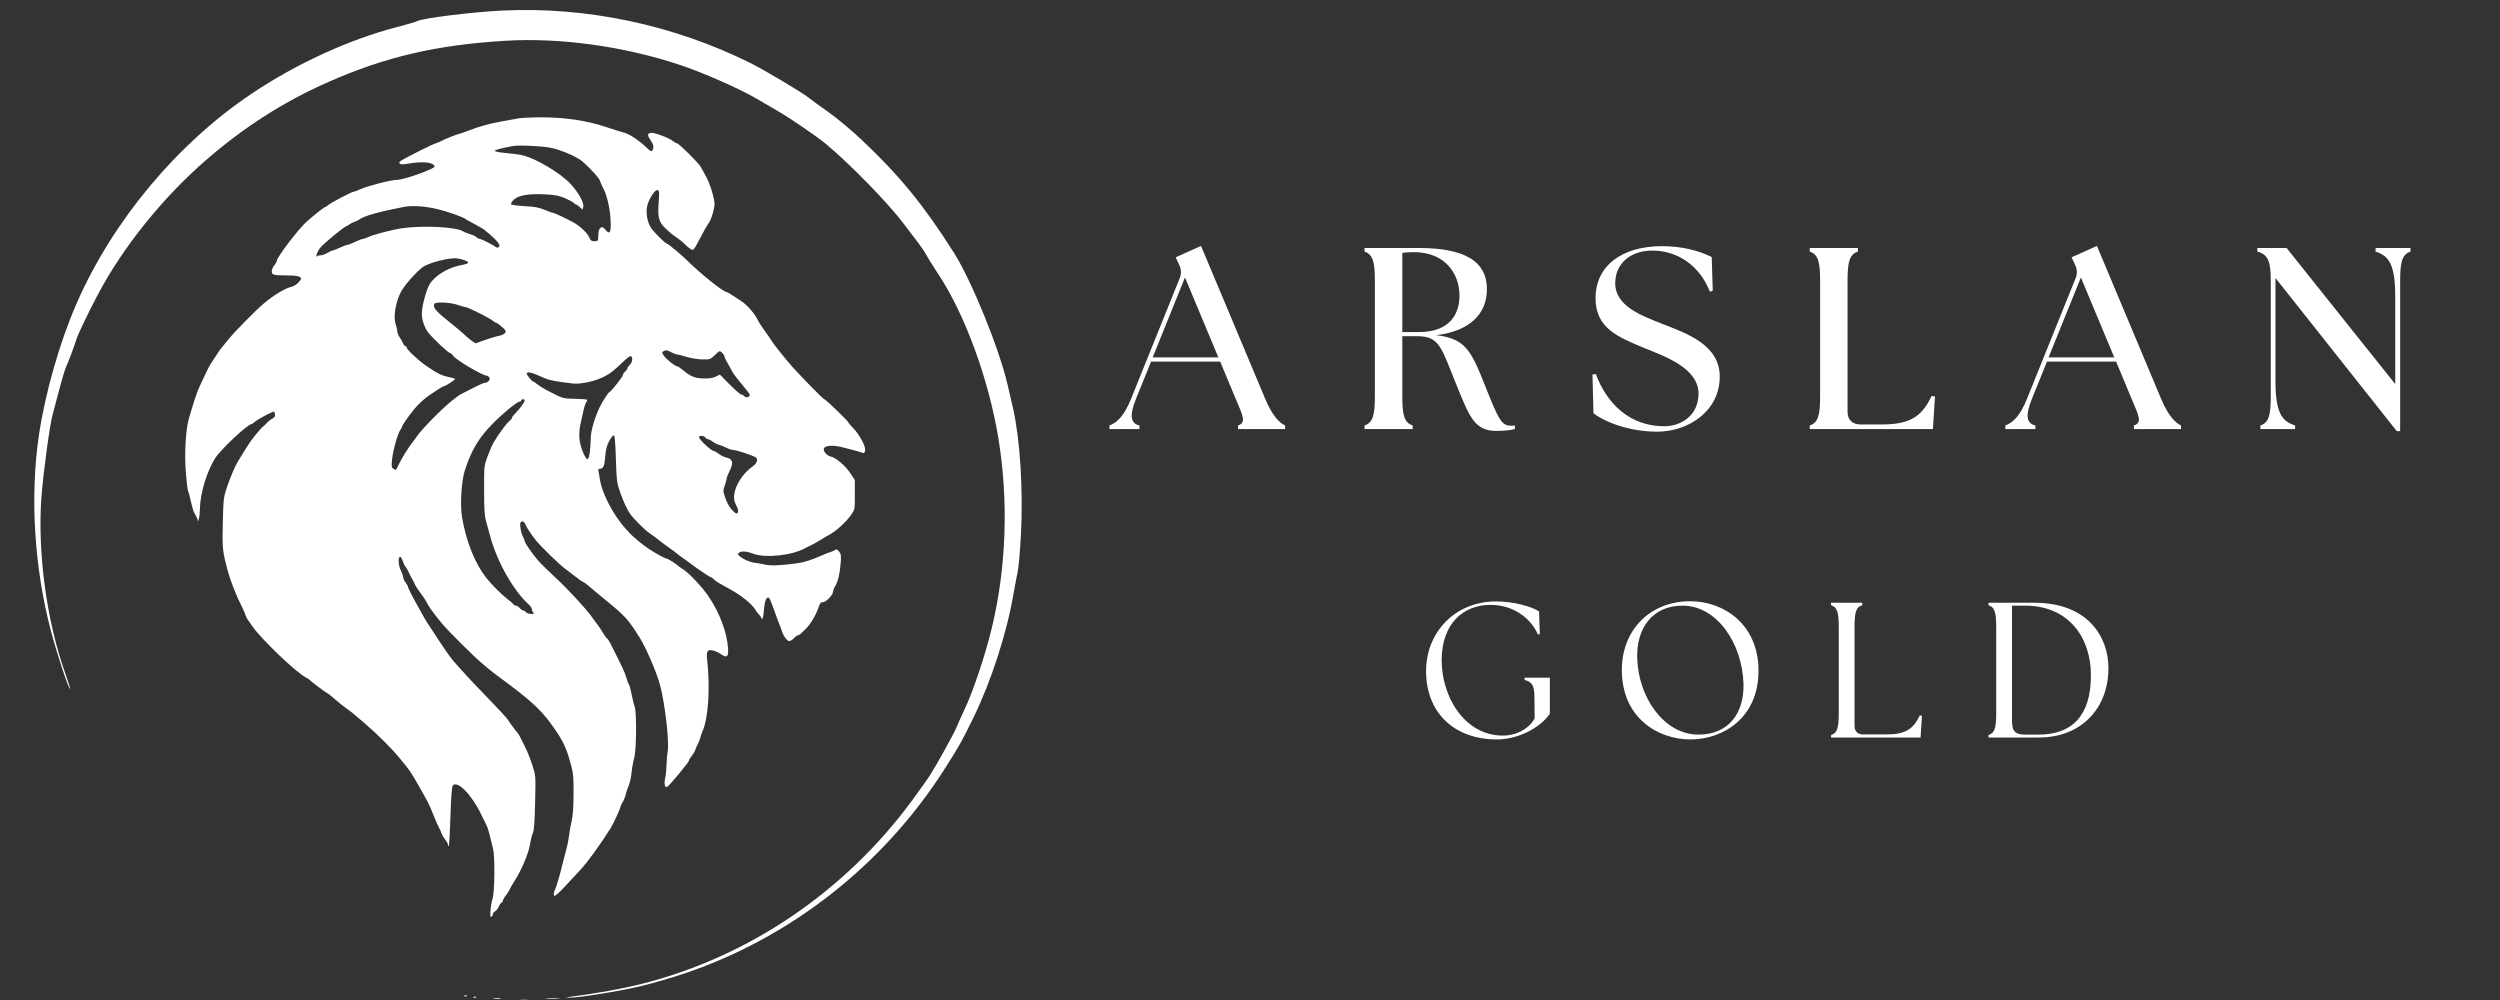 <svg xmlns="http://www.w3.org/2000/svg" xmlns:xlink="http://www.w3.org/1999/xlink" width="750" zoomAndPan="magnify" viewBox="0 0 562.5 225" height="300" preserveAspectRatio="xMidYMid meet" version="1.0"><rect x="0" y="0" width="562.5" height="225" fill="#333333" stroke="none"/><defs><g/><clipPath id="cd17291845"><path d="M 41.676 26.352 L 194.676 26.352 L 194.676 206.352 L 41.676 206.352 Z M 41.676 26.352 " clip-rule="nonzero"/></clipPath><clipPath id="c242842e1b"><path d="M 7.422 2.258 L 230 2.258 L 230 224.898 L 7.422 224.898 Z M 7.422 2.258 " clip-rule="nonzero"/></clipPath></defs><g fill="#ffffff" fill-opacity="1"><g transform="translate(250.848, 96.545)"><g><path d="M -1.223 0 L 5.531 0 L 5.531 -0.816 C 3.551 -1.281 3.203 -2.969 4.773 -6.867 L 8.148 -15.191 L 23.691 -15.191 L 27.184 -6.812 C 28.816 -2.969 29.629 -1.457 27.707 -0.816 L 27.707 0 L 38.305 0 L 38.305 -0.816 C 36.965 -1.457 35.449 -2.969 33.82 -6.812 L 19.383 -41.215 L 13.68 -38.652 L 14.438 -37.023 C 14.961 -35.977 15.02 -35.043 14.555 -33.879 L 3.668 -6.867 C 2.094 -2.969 0.523 -1.457 -1.223 -0.816 Z M 8.5 -16.125 L 15.773 -34.113 L 23.285 -16.125 Z M 8.5 -16.125 "/></g></g></g><g fill="#ffffff" fill-opacity="1"><g transform="translate(304.284, 96.545)"><g><path d="M 32.367 0.406 C 33.355 0.406 35.219 0.348 36.559 0 L 36.559 -0.816 C 36.266 -0.758 35.977 -0.758 35.684 -0.758 C 33.531 -0.758 32.891 -2.152 29.805 -9.895 C 26.719 -17.637 25.438 -20.375 18.859 -21.129 C 26.602 -22.062 30.27 -26.078 30.27 -31.434 C 30.27 -36.148 27.652 -40.75 14.961 -40.75 L 2.734 -40.75 L 2.734 -39.934 C 4.656 -39.293 5.062 -37.547 5.062 -33.355 L 5.062 -7.395 C 5.062 -3.203 4.656 -1.457 2.734 -0.816 L 2.734 0 L 13.562 0 L 13.562 -0.816 C 11.641 -1.457 11.234 -3.203 11.234 -7.395 L 11.234 -20.898 L 14.668 -20.898 C 19.793 -20.898 20.082 -18.047 23.574 -9.547 C 26.371 -2.734 27.535 0.406 32.367 0.406 Z M 11.234 -21.828 L 11.234 -39.641 C 12.109 -39.758 12.98 -39.816 13.797 -39.816 C 21.074 -39.816 24.098 -34.754 24.098 -30.039 C 24.098 -25.555 21.598 -21.828 14.961 -21.828 Z M 11.234 -21.828 "/></g></g></g><g fill="#ffffff" fill-opacity="1"><g transform="translate(356.265, 96.545)"><g><path d="M 16.648 0.582 C 23.344 0.582 30.676 -3.844 30.676 -11.816 C 30.676 -18.801 23.633 -21.422 17.695 -23.691 C 13.039 -25.555 7.16 -27.652 7.16 -32.832 C 7.16 -37.43 10.828 -40.164 15.484 -40.164 C 21.129 -40.164 26.078 -36.906 28.465 -30.91 L 29.105 -31.145 L 28.871 -38.711 C 25.848 -40.223 22.004 -41.156 17.695 -41.156 C 8.559 -41.156 2.734 -36.672 2.734 -29.453 C 2.734 -22.703 7.742 -20.723 13.738 -18.219 C 18.395 -16.359 25.902 -13.68 25.902 -7.977 C 25.902 -3.203 22.18 -0.641 18.16 -0.641 C 10.418 -0.641 5.238 -5.762 2.793 -12.398 L 2.039 -12.281 L 2.27 -3.551 C 5.238 -1.34 10.652 0.582 16.648 0.582 Z M 16.648 0.582 "/></g></g></g><g fill="#ffffff" fill-opacity="1"><g transform="translate(404.463, 96.545)"><g><path d="M 2.734 0 L 30.445 0 L 30.91 -7.336 L 30.152 -7.449 C 27.824 -2.445 24.797 -1.047 18.918 -1.047 L 14.145 -1.047 C 12.281 -1.047 11.234 -2.094 11.234 -3.957 L 11.234 -33.355 C 11.234 -37.547 11.641 -39.293 13.562 -39.934 L 13.562 -40.75 L 2.734 -40.75 L 2.734 -39.934 C 4.656 -39.293 5.062 -37.547 5.062 -33.355 L 5.062 -7.395 C 5.062 -3.203 4.656 -1.457 2.734 -0.816 Z M 2.734 0 "/></g></g></g><g fill="#ffffff" fill-opacity="1"><g transform="translate(452.428, 96.545)"><g><path d="M -1.223 0 L 5.531 0 L 5.531 -0.816 C 3.551 -1.281 3.203 -2.969 4.773 -6.867 L 8.148 -15.191 L 23.691 -15.191 L 27.184 -6.812 C 28.816 -2.969 29.629 -1.457 27.707 -0.816 L 27.707 0 L 38.305 0 L 38.305 -0.816 C 36.965 -1.457 35.449 -2.969 33.82 -6.812 L 19.383 -41.215 L 13.68 -38.652 L 14.438 -37.023 C 14.961 -35.977 15.02 -35.043 14.555 -33.879 L 3.668 -6.867 C 2.094 -2.969 0.523 -1.457 -1.223 -0.816 Z M 8.5 -16.125 L 15.773 -34.113 L 23.285 -16.125 Z M 8.5 -16.125 "/></g></g></g><g fill="#ffffff" fill-opacity="1"><g transform="translate(505.864, 96.545)"><g><path d="M 33.414 0.465 L 34.172 0.465 L 34.172 -33.355 C 34.172 -37.547 34.578 -39.293 36.5 -39.934 L 36.5 -40.75 L 28.641 -40.75 L 28.641 -39.934 C 31.668 -39 33.062 -36.965 33.062 -29.863 L 33.062 -10.129 L 8.617 -40.75 L 2.039 -40.75 L 2.039 -39.934 C 4.539 -39.293 5.062 -37.547 5.062 -33.355 L 5.062 -7.395 C 5.062 -3.203 4.656 -1.457 2.734 -0.816 L 2.734 0 L 10.535 0 L 10.535 -0.816 C 7.508 -1.746 6.113 -3.785 6.113 -10.887 L 6.113 -33.996 Z M 33.414 0.465 "/></g></g></g><g fill="#ffffff" fill-opacity="1"><g transform="translate(318.613, 165.938)"><g><path d="M 18.191 0.434 C 22.566 0.434 27.59 -1.82 30.102 -5.328 L 30.102 -13.469 L 24.426 -13.469 L 24.426 -12.949 C 26.289 -12.473 26.637 -11.434 26.637 -8.75 L 26.68 -4.332 C 25.598 -2.164 22.781 -0.434 19.531 -0.434 C 10.785 -0.434 5.672 -9.398 5.762 -17.582 C 5.848 -25.555 10.523 -29.84 16.762 -29.84 C 21.828 -29.84 25.812 -26.895 27.414 -23.172 L 27.848 -23.258 L 27.676 -28.367 C 25.984 -29.496 21.871 -30.621 18.016 -30.621 C 8.75 -30.621 2.254 -23.648 2.254 -14.941 C 2.254 -5.629 8.531 0.434 18.191 0.434 Z M 18.191 0.434 "/></g></g></g><g fill="#ffffff" fill-opacity="1"><g transform="translate(362.659, 165.938)"><g><path d="M 17.672 0.434 C 24.945 0.434 33.004 -4.332 33.004 -15.027 C 33.004 -25.641 24.988 -30.664 17.672 -30.664 C 8.488 -30.664 2.254 -24.082 2.254 -15.203 C 2.254 -4.461 10.309 0.434 17.672 0.434 Z M 5.719 -17.715 C 5.457 -24.773 9.312 -29.668 15.895 -29.668 C 23.648 -29.668 29.32 -21.223 29.625 -12.172 C 29.84 -5.672 26.418 -0.648 19.488 -0.648 C 11.738 -0.648 6.02 -9.008 5.719 -17.715 Z M 5.719 -17.715 "/></g></g></g><g fill="#ffffff" fill-opacity="1"><g transform="translate(409.78, 165.938)"><g><path d="M 2.207 0 L 22.348 0 L 22.652 -4.895 L 22.176 -4.98 C 20.66 -1.73 18.754 -0.691 14.594 -0.691 L 9.441 -0.691 C 8.188 -0.691 7.492 -1.387 7.492 -2.641 L 7.492 -24.816 C 7.492 -28.367 7.883 -29.363 9.227 -29.754 L 9.227 -30.316 L 2.207 -30.316 L 2.207 -29.754 C 3.508 -29.363 3.941 -28.367 3.941 -24.816 L 3.941 -5.5 C 3.941 -1.949 3.508 -0.953 2.207 -0.562 Z M 2.207 0 "/></g></g></g><g fill="#ffffff" fill-opacity="1"><g transform="translate(445.208, 165.938)"><g><path d="M 2.207 0 L 13.555 0 C 23.086 0 29.234 -6.582 29.191 -15.723 C 29.148 -22.738 24.469 -30.316 12.559 -30.316 L 2.207 -30.316 L 2.207 -29.754 C 3.508 -29.363 3.941 -28.367 3.941 -24.816 L 3.941 -5.5 C 3.941 -1.949 3.508 -0.953 2.207 -0.562 Z M 7.492 -3.812 L 7.492 -29.668 L 10.438 -29.668 C 20.098 -29.668 25.25 -22.652 25.25 -13.988 C 25.25 -4.938 21.047 -0.648 13.469 -0.648 L 10.309 -0.648 C 7.926 -0.648 7.492 -1.777 7.492 -3.812 Z M 7.492 -3.812 "/></g></g></g><g clip-path="url(#cd17291845)"><path fill="#ffffff" d="M 110.348 206.168 C 110.242 205.219 110.484 203.184 110.809 202.277 C 111.312 200.871 111.398 192.73 110.93 190.957 C 110.754 190.301 110.445 189.016 110.238 188.102 C 110.035 187.188 109.691 186.113 109.48 185.715 C 109.266 185.312 108.754 184.27 108.336 183.395 C 106.188 178.863 102.918 175.496 101.879 176.746 C 101.664 177.004 101.492 179.273 101.352 183.652 C 101.238 187.242 101.07 190.254 100.977 190.348 C 100.883 190.438 100.805 190.324 100.805 190.094 C 100.805 189.863 100.523 189.332 100.18 188.922 C 99.832 188.508 99.461 187.871 99.352 187.508 C 99.246 187.141 98.996 186.59 98.801 186.277 C 98.605 185.969 98.027 184.652 97.52 183.359 C 96.59 180.996 96.426 180.672 94.09 176.59 C 92.344 173.535 92.406 173.625 90.207 170.934 C 88.109 168.367 85.375 165.621 82.145 162.824 C 79.348 160.402 79.004 160.125 77.957 159.41 C 77.445 159.062 76.289 158.137 75.391 157.352 C 74.492 156.566 73.68 155.922 73.586 155.922 C 73.398 155.922 69.922 153.305 69.719 153.004 C 69.645 152.898 69.215 152.621 68.766 152.391 C 66.59 151.281 58.648 143.672 56.801 140.926 C 56.309 140.195 55.797 139.473 55.672 139.312 C 55.543 139.156 55.348 138.738 55.238 138.387 C 55.133 138.031 54.832 137.324 54.57 136.812 C 53.168 134.055 51.902 130.871 51.25 128.453 C 50.055 124.012 49.988 123.344 50.133 117.551 C 50.266 112.219 50.312 111.844 51.074 109.586 C 51.844 107.312 52.883 104.891 53.57 103.77 C 53.75 103.477 54.168 102.789 54.5 102.242 C 55.887 99.961 56.609 98.914 57.75 97.531 C 58.414 96.727 59.059 96.027 59.188 95.973 C 59.312 95.918 59.672 95.578 59.984 95.219 C 60.297 94.855 60.875 94.395 61.27 94.188 C 61.785 93.922 61.953 93.66 61.875 93.25 C 61.812 92.938 61.727 92.641 61.676 92.594 C 61.527 92.445 57.926 94.363 57.348 94.898 C 57.043 95.18 56.723 95.406 56.629 95.406 C 55.762 95.406 49.641 101.137 48.406 103.105 C 46.527 106.105 45.055 110.957 44.988 114.387 C 44.969 115.262 44.867 116.277 44.762 116.641 L 44.57 117.305 L 44.359 116.641 C 44.242 116.277 43.996 115.797 43.809 115.578 C 43.621 115.359 43.262 114.227 43.008 113.059 C 42.754 111.891 42.445 110.734 42.32 110.492 C 42.195 110.25 41.961 108.309 41.805 106.18 C 41.48 101.824 41.789 96.613 42.52 94.094 C 43.609 90.336 44.301 88.266 44.895 86.98 C 46.469 83.586 47.004 82.492 47.414 81.871 C 47.652 81.508 48.195 80.672 48.621 80.02 C 49.48 78.691 49.473 78.703 51.449 76.297 C 52.996 74.41 57.5 69.848 59.371 68.27 C 61.637 66.359 64.211 64.82 65.684 64.496 C 66.141 64.398 66.828 63.941 67.215 63.488 C 67.871 62.707 67.883 62.641 67.434 62.312 C 67.117 62.078 66.059 61.965 64.238 61.965 C 61.391 61.965 61.012 61.816 61.184 60.777 C 61.23 60.492 61.496 59.969 61.773 59.617 C 62.051 59.262 62.277 58.852 62.277 58.699 C 62.277 57.918 67.133 51.531 68.965 49.898 C 70.613 48.43 72.973 46.57 73.188 46.57 C 73.305 46.57 73.578 46.395 73.793 46.18 C 74.266 45.707 79.184 43.121 79.609 43.121 C 79.777 43.121 80.398 42.891 80.992 42.609 C 82.57 41.867 88.02 40.465 89.34 40.465 C 90.887 40.465 97.969 37.938 97.805 37.441 C 97.496 36.508 95.254 36.258 92 36.793 C 90.484 37.043 90.09 37.035 89.914 36.754 C 89.676 36.371 89.805 36.289 94.43 33.93 C 95.965 33.148 97.637 32.371 98.148 32.207 C 98.66 32.039 99.199 31.812 99.344 31.703 C 99.664 31.461 103.023 30.117 103.305 30.117 C 103.414 30.117 104.242 29.832 105.145 29.484 C 107.871 28.438 110.109 27.809 112.762 27.344 C 114.152 27.102 115.859 26.789 116.562 26.648 C 117.262 26.512 119.656 26.398 121.875 26.398 C 127.117 26.398 131.977 27.125 136.277 28.551 C 138.031 29.133 139.918 29.727 140.469 29.867 C 141.641 30.164 143.773 31.578 145.387 33.133 C 146.328 34.035 146.57 34.156 146.777 33.832 C 147.188 33.184 147.078 32.59 146.367 31.539 C 145.598 30.406 145.629 30.02 146.504 29.891 C 147.246 29.785 150.664 31.074 151.438 31.758 C 151.742 32.023 152.129 32.238 152.305 32.238 C 152.723 32.238 157.203 36.684 157.688 37.578 C 157.895 37.961 158.422 38.914 158.855 39.699 C 159.648 41.129 160.508 43.75 160.762 45.52 C 160.906 46.504 160.035 49.559 159.398 50.285 C 159.207 50.508 158.516 51.711 157.855 52.969 C 156.055 56.395 156.051 56.398 155.449 56.078 C 155.164 55.926 154.523 55.395 154.023 54.895 C 153.527 54.398 152.656 53.699 152.09 53.344 C 151.527 52.984 150.465 52.105 149.734 51.391 C 148.164 49.844 147.934 48.906 148.219 45.262 C 148.371 43.289 148.336 42.902 147.992 42.77 C 147.344 42.52 145.727 45.168 145.531 46.797 C 145.344 48.395 145.773 50.293 146.582 51.422 C 147.266 52.379 149.719 54.801 150.004 54.801 C 150.293 54.801 153.363 57.352 154.766 58.754 C 157.496 61.48 162.742 65.68 163.422 65.68 C 163.527 65.68 164.039 65.961 164.559 66.305 C 165.078 66.648 166.09 67.305 166.809 67.762 C 168.078 68.574 169.922 70.703 170.523 72.051 C 170.684 72.418 171.297 73.375 171.883 74.184 C 172.465 74.992 173.062 75.84 173.211 76.07 C 173.918 77.184 174.633 78.152 175.773 79.539 C 176.461 80.375 177.18 81.25 177.375 81.484 C 179.027 83.496 185.184 89.836 185.488 89.836 C 185.758 89.836 190.879 94.777 190.879 95.039 C 190.879 95.133 191.379 95.73 191.992 96.359 C 193.43 97.84 194.832 100.488 194.66 101.391 C 194.59 101.762 194.398 102.008 194.234 101.938 C 193.75 101.73 191.426 101.086 189.398 100.598 C 187.383 100.113 185.629 100.238 185.383 100.883 C 185.152 101.477 186.012 102.512 186.887 102.707 C 188.09 102.969 190.168 104.734 191.324 106.473 L 192.34 108.004 L 192.34 111.328 C 192.34 114.633 192.336 114.656 191.492 115.859 C 190.395 117.426 188.027 119.59 186.629 120.301 C 186.262 120.488 185.305 121.051 184.5 121.551 C 183.699 122.051 182.742 122.586 182.375 122.738 C 182.012 122.887 181.484 123.145 181.207 123.305 C 178.355 124.953 172.273 125.633 169.559 124.605 C 167.91 123.977 166.625 123.922 166.18 124.457 C 165.918 124.773 166.086 124.98 167.145 125.645 C 167.848 126.082 168.965 126.512 169.621 126.594 C 170.281 126.676 171.434 126.875 172.188 127.035 C 173.523 127.324 175.465 127.25 179.227 126.762 C 180.871 126.551 182.613 125.996 185.168 124.863 C 185.75 124.605 186.527 124.305 186.895 124.199 C 187.258 124.094 187.719 123.879 187.914 123.723 C 188.184 123.504 188.398 123.594 188.789 124.086 C 189.242 124.648 189.289 125.004 189.148 126.727 C 188.953 129.164 188.551 130.852 187.91 131.902 C 187.645 132.34 187.426 132.902 187.426 133.152 C 187.422 133.875 185.855 135.484 185.16 135.484 C 184.652 135.484 184.465 135.73 184.094 136.879 C 183.613 138.352 182.277 140.57 181.328 141.457 C 181.02 141.75 180.562 142.199 180.316 142.453 C 180.07 142.707 179.734 142.918 179.574 142.918 C 179.414 142.918 179 143.215 178.656 143.582 C 178.312 143.945 177.824 144.246 177.57 144.246 C 177.086 144.246 176.199 143 175.867 141.855 C 175.762 141.492 175.523 140.832 175.336 140.395 C 175.148 139.957 174.609 138.492 174.137 137.141 C 173.66 135.785 173.164 134.609 173.031 134.527 C 172.477 134.188 172.082 135.059 171.918 136.992 C 171.75 138.984 171.531 139.676 171.285 138.988 C 171.219 138.797 170.953 138.438 170.695 138.191 C 170.434 137.945 170.059 137.426 169.855 137.043 C 169.656 136.656 168.773 135.75 167.895 135.023 C 166.48 133.852 165.387 133.168 161.898 131.266 C 161.379 130.98 160.797 130.559 160.605 130.328 C 160.414 130.102 160.152 129.91 160.023 129.91 C 159.797 129.91 156.934 127.996 155.492 126.879 C 155.102 126.578 154.34 126.031 153.805 125.664 C 153.27 125.301 152.625 124.824 152.375 124.605 C 152.129 124.383 151.332 123.789 150.609 123.281 C 149.887 122.773 149.117 122.211 148.898 122.031 C 148.035 121.328 146.535 120.203 145.957 119.828 C 145.211 119.34 142.566 116.719 141.922 115.828 C 141.133 114.738 140.387 113.16 139.547 110.801 C 138.793 108.676 138.738 108.242 138.574 103.238 C 138.449 99.391 138.316 97.93 138.086 97.93 C 137.91 97.93 137.445 98.527 137.055 99.258 C 136.523 100.246 136.301 101.141 136.172 102.789 C 135.996 104.965 135.75 105.48 134.863 105.488 C 134.66 105.492 134.566 105.688 134.641 105.957 C 134.715 106.215 134.852 107.012 134.949 107.734 C 135.266 110.035 136.793 113.492 138.766 116.375 C 139.418 117.324 140.141 118.285 140.371 118.516 C 140.605 118.742 141.094 119.277 141.461 119.707 C 142.273 120.664 144.668 122.66 146.109 123.582 C 147.805 124.668 149.633 125.664 149.93 125.664 C 150.215 125.664 151.938 126.73 152.617 127.332 C 152.836 127.523 153.359 127.898 153.781 128.16 C 155.094 128.988 158.016 132.102 159.41 134.168 C 161.938 137.91 163.613 142.391 163.82 145.961 C 163.926 147.824 163.52 148.117 162.164 147.152 C 161.715 146.832 160.938 146.477 160.441 146.363 C 159.172 146.078 158.887 146.52 159.102 148.426 C 159.82 154.754 159.383 161.555 158.059 164.551 C 157.863 164.988 157.617 165.703 157.512 166.141 C 157.402 166.578 157.168 167.176 156.988 167.469 C 156.805 167.762 156.57 168.297 156.461 168.664 C 156.352 169.027 155.98 169.664 155.637 170.078 C 155.293 170.488 155.008 170.969 155.008 171.141 C 155.008 171.52 150.488 176.938 150.051 177.082 C 149.562 177.246 149.387 176.262 149.68 174.996 C 149.828 174.359 149.957 173.062 149.969 172.113 C 149.98 171.164 150.098 169.789 150.227 169.062 C 150.605 166.898 149.652 158.512 148.543 154.258 C 147.809 151.434 145.5 146.016 143.992 143.582 C 141.66 139.816 140.758 138.75 137.891 136.367 C 136.566 135.266 134.957 133.93 134.316 133.398 C 133.676 132.867 132.762 132.105 132.285 131.703 C 131.812 131.301 131.348 130.973 131.254 130.973 C 131.094 130.973 130.273 130.375 127.008 127.859 C 125.594 126.773 121.496 122.758 120.535 121.523 C 119.391 120.047 118.629 118.891 118.234 118.039 C 117.945 117.406 117.723 117.223 117.395 117.348 C 117.035 117.484 116.977 117.754 117.094 118.738 C 117.176 119.41 117.426 120.316 117.656 120.754 C 117.887 121.191 118.074 121.66 118.074 121.789 C 118.078 122.156 119.758 124.582 121.047 126.078 C 121.684 126.816 123.406 128.52 124.875 129.863 C 127.645 132.398 132.066 137.18 133.223 138.895 C 133.586 139.434 134.043 140.055 134.234 140.27 C 134.566 140.648 135.41 141.906 136.055 143 C 136.223 143.285 136.477 143.594 136.621 143.684 C 136.762 143.773 137.102 144.289 137.375 144.832 C 140.105 150.254 140.656 151.438 140.93 152.473 C 141.102 153.129 141.355 153.801 141.492 153.969 C 141.625 154.133 141.906 155.152 142.113 156.23 C 142.32 157.312 142.625 158.551 142.793 158.984 C 143.273 160.23 143.203 168.727 142.695 170.52 C 142.469 171.324 142.203 172.816 142.105 173.84 C 142.008 174.859 141.715 176.176 141.457 176.758 C 141.199 177.344 140.898 178.227 140.793 178.727 C 140.688 179.227 140.375 180 140.102 180.453 C 139.824 180.902 139.602 181.406 139.598 181.57 C 139.598 181.887 137.965 185.426 137.41 186.312 C 135.129 189.961 132.07 194.164 130.531 195.773 C 130.184 196.137 128.773 197.652 127.398 199.145 C 125.762 200.922 124.828 201.75 124.699 201.543 C 124.5 201.219 124.578 200.797 125.012 199.848 C 125.289 199.246 126.191 196.047 126.703 193.879 C 126.891 193.074 127.23 191.762 127.461 190.957 C 127.691 190.156 127.957 188.781 128.051 187.906 C 128.145 187.031 128.402 185.598 128.621 184.719 C 128.887 183.66 129.031 181.66 129.051 178.75 C 129.078 174.977 129 174.055 128.484 172.113 C 127.621 168.875 126.91 167.207 125.426 164.945 C 122.223 160.059 120.117 158.055 111.707 151.883 C 111.055 151.406 110.32 150.832 110.078 150.613 C 109.832 150.395 109.055 149.738 108.344 149.156 C 106.723 147.832 100.734 141.863 99.418 140.262 C 97.367 137.77 96.469 136.508 95.828 135.219 C 95.648 134.855 95.078 134.02 94.566 133.363 C 94.055 132.707 93.516 131.871 93.367 131.504 C 93.223 131.141 92.98 130.66 92.832 130.441 C 92.684 130.223 92.316 129.508 92.016 128.855 C 91.719 128.203 91.367 127.602 91.234 127.52 C 91.105 127.441 90.844 126.902 90.656 126.324 C 90.465 125.746 90.191 125.273 90.043 125.27 C 89.531 125.266 89.605 127.199 90.164 128.289 C 90.465 128.879 90.711 129.586 90.711 129.867 C 90.711 130.145 90.949 130.676 91.242 131.047 C 91.531 131.418 91.773 131.832 91.773 131.969 C 91.773 132.242 92.984 134.625 94.168 136.68 C 94.586 137.41 95.086 138.305 95.277 138.672 C 95.68 139.438 96.043 140.008 98.316 143.449 C 100.934 147.406 101.52 148.215 102.73 149.531 C 103.352 150.211 104.445 151.422 105.16 152.219 C 105.875 153.016 108.109 155.355 110.121 157.422 C 112.133 159.488 113.992 161.516 114.258 161.934 C 114.777 162.75 116.254 164.73 116.504 164.945 C 116.586 165.02 116.836 165.438 117.051 165.875 C 117.27 166.312 117.57 166.91 117.723 167.203 C 118.547 168.797 119.191 170.355 119.828 172.309 C 120.535 174.484 120.539 174.527 120.402 180.539 C 120.297 185.047 120.164 186.812 119.867 187.508 C 119.648 188.02 119.391 189.035 119.289 189.762 C 119 191.883 117.418 195.652 115.664 198.391 C 115.242 199.047 114.77 199.883 114.609 200.246 C 114.449 200.613 114.105 201.148 113.84 201.441 C 113.574 201.734 113.273 202.242 113.172 202.57 C 113.074 202.898 112.895 203.168 112.777 203.168 C 112.656 203.168 112.41 203.531 112.227 203.973 C 112.043 204.418 111.668 204.898 111.398 205.043 C 111.125 205.191 110.902 205.477 110.902 205.684 C 110.902 206.078 110.387 206.531 110.348 206.168 Z M 119.988 137.82 C 119.812 137.645 119.672 137.309 119.672 137.074 C 119.672 136.836 119.402 136.402 119.074 136.109 C 115.488 132.914 111.758 126.281 110.211 120.355 C 110 119.555 109.629 118.188 109.379 117.324 C 109.023 116.082 108.93 114.602 108.922 110.289 C 108.91 104.887 108.918 104.809 109.695 102.707 C 110.125 101.539 110.723 100.164 111.016 99.656 C 112.16 97.676 113.996 95.18 114.688 94.664 C 114.945 94.473 115.152 94.199 115.152 94.051 C 115.152 93.906 115.59 93.348 116.121 92.809 C 117.074 91.836 118.074 90.418 118.074 90.031 C 118.074 89.922 117.898 89.836 117.68 89.836 C 117.457 89.836 117.281 89.953 117.281 90.098 C 117.281 90.246 117.109 90.363 116.898 90.363 C 116.344 90.363 112.934 93.176 110.734 95.445 C 107.68 98.59 106.09 101.266 104.609 105.758 C 103.82 108.152 103.484 113.594 103.957 116.375 C 104.879 121.809 106.863 126.773 109.418 130.031 C 110.57 131.508 112.965 133.895 114.223 134.828 C 114.809 135.262 115.383 135.766 115.5 135.949 C 115.617 136.133 115.887 136.281 116.098 136.281 C 116.312 136.281 116.691 136.52 116.941 136.812 C 117.191 137.105 117.535 137.344 117.703 137.344 C 117.875 137.344 118.16 137.523 118.344 137.742 C 118.523 137.961 119.039 138.141 119.492 138.141 C 120.125 138.141 120.238 138.07 119.988 137.82 Z M 166.07 115.184 C 166.156 114.965 165.961 114.277 165.637 113.66 C 165.184 112.793 165.082 112.25 165.188 111.328 C 165.449 109.141 167.184 106.453 169.273 105.004 C 170.273 104.312 170.629 103.457 170.113 102.973 C 169.688 102.57 165.73 101.246 164.961 101.246 C 164.664 101.246 163.977 101.02 163.434 100.746 C 162.895 100.469 162.129 100.164 161.738 100.066 C 161.348 99.969 160.734 99.656 160.375 99.371 C 160.016 99.09 159.57 98.859 159.391 98.859 C 159.207 98.859 158.91 98.68 158.73 98.461 C 158.371 98.027 157.516 97.926 157.293 98.285 C 157.051 98.676 160.035 101.512 160.688 101.512 C 160.824 101.512 161.309 101.797 161.762 102.141 C 162.215 102.488 162.98 102.855 163.465 102.961 C 164.859 103.27 165.082 104.125 164.219 105.832 C 163.828 106.598 163.512 107.402 163.512 107.621 C 163.512 107.836 163.316 108.562 163.078 109.23 C 162.66 110.398 162.664 110.516 163.23 112.141 C 163.562 113.102 164.184 114.215 164.66 114.707 C 165.605 115.676 165.852 115.758 166.07 115.184 Z M 89.652 104.633 C 90.25 103.332 92.035 100.461 92.906 99.395 C 93.23 98.996 93.68 98.395 93.898 98.062 C 94.891 96.562 99.695 91.695 101.734 90.125 C 102.32 89.676 102.938 89.195 103.105 89.055 C 103.27 88.918 103.809 88.613 104.301 88.383 C 104.789 88.152 105.969 87.555 106.918 87.059 C 107.867 86.559 108.844 86.145 109.09 86.137 C 109.828 86.105 110.445 85.332 110.082 84.895 C 109.914 84.691 109.664 84.527 109.531 84.527 C 108.59 84.527 102.648 81.023 101.988 80.078 C 101.762 79.75 101.48 79.484 101.363 79.484 C 100.961 79.484 97.914 76.664 96.398 74.887 C 95.578 73.926 94.887 71.926 94.91 70.59 C 94.938 68.832 95.867 65.332 96.66 63.98 C 97.77 62.09 100.68 60.27 103.465 59.719 C 104.926 59.434 105.324 59.293 105.324 59.059 C 105.324 58.785 104.133 58.332 102.93 58.148 C 101.223 57.887 96.414 59.105 95.062 60.145 C 93.473 61.363 90.988 64.203 90.207 65.691 C 89.023 67.953 88.457 71.363 89.012 72.93 C 89.215 73.504 89.383 74.23 89.383 74.539 C 89.383 74.852 89.629 75.461 89.93 75.898 C 90.23 76.336 90.586 76.965 90.719 77.293 C 90.852 77.621 91.086 77.891 91.234 77.891 C 91.383 77.891 91.508 78.023 91.508 78.184 C 91.508 78.633 94.102 81.078 95.844 82.27 C 98.426 84.039 99.277 84.469 100.871 84.805 C 101.711 84.98 102.395 85.199 102.391 85.289 C 102.379 85.496 100.16 86.914 99.84 86.918 C 99.715 86.922 99.07 87.281 98.414 87.719 C 97.758 88.156 96.996 88.664 96.723 88.844 C 95.508 89.641 94.176 90.863 93.137 92.133 C 91.766 93.809 90.453 95.719 90.449 96.051 C 90.445 96.184 90.281 96.484 90.086 96.715 C 89.535 97.355 88.395 101.43 88.207 103.422 C 88.062 104.949 88.105 105.234 88.512 105.469 C 88.77 105.621 89.016 105.746 89.059 105.75 C 89.102 105.754 89.367 105.25 89.652 104.633 Z M 132.727 101.625 C 132.82 100.762 132.91 99.344 132.926 98.48 C 132.957 96.898 133.793 94.012 134.891 91.691 C 135.52 90.367 136.84 88.332 137.156 88.195 C 137.555 88.027 140.129 84.758 140.129 84.422 C 140.129 84.23 140.367 83.859 140.66 83.598 C 140.953 83.332 141.191 82.98 141.191 82.82 C 141.191 82.656 141.434 82.316 141.723 82.066 C 142.289 81.582 142.441 80.426 141.977 80.141 C 141.828 80.047 141.199 80.453 140.582 81.047 C 138.148 83.387 137.348 84.023 135.895 84.762 C 133.871 85.789 130.617 86.496 128.871 86.289 C 125.051 85.836 123.613 85.562 122.559 85.094 C 119.984 83.945 119.148 83.668 118.738 83.824 C 118.371 83.969 118.41 84.121 119.023 84.922 C 119.414 85.434 119.828 85.852 119.949 85.852 C 120.066 85.852 120.5 86.133 120.914 86.473 C 121.324 86.812 122.262 87.402 122.992 87.781 C 126.699 89.711 126.586 89.676 129.316 89.727 C 130.75 89.754 131.992 89.844 132.078 89.93 C 132.164 90.016 132.094 90.254 131.922 90.461 C 131.754 90.668 131.445 91.598 131.246 92.523 C 131.043 93.453 130.734 94.863 130.555 95.656 C 130.379 96.449 130.297 97.824 130.371 98.707 C 130.527 100.52 131.723 103.469 132.23 103.305 C 132.41 103.242 132.633 102.496 132.727 101.625 Z M 168.629 88.637 C 168.512 88.43 167.707 87.41 166.84 86.371 C 165.973 85.332 165.141 84.262 164.988 83.996 C 163.504 81.41 162.98 80.402 162.98 80.141 C 162.98 79.969 162.738 79.613 162.441 79.344 C 161.914 78.867 161.883 78.879 160.855 79.883 C 159.832 80.879 159.754 80.906 158.004 80.871 C 157.016 80.852 155.426 80.594 154.477 80.297 C 153.527 80 152.57 79.754 152.348 79.75 C 152.125 79.75 151.496 79.508 150.945 79.211 C 150.16 78.793 149.828 78.738 149.406 78.965 C 148.879 79.246 148.879 79.27 149.352 80.016 C 149.84 80.785 151.863 82.402 152.34 82.402 C 152.484 82.402 152.992 82.73 153.473 83.133 C 155.402 84.746 156.336 85.125 158.465 85.156 C 159.613 85.176 160.484 85.031 161.078 84.73 L 161.965 84.277 L 164.191 86.523 C 165.414 87.762 166.586 88.773 166.793 88.773 C 166.996 88.773 167.312 88.949 167.492 89.164 C 167.922 89.684 168.945 89.207 168.629 88.637 Z M 112.336 75.547 C 112.906 75.449 113.504 75.156 113.664 74.898 C 113.91 74.5 113.785 74.277 112.895 73.512 C 112.312 73.012 111.723 72.598 111.586 72.594 C 111.453 72.586 111.137 72.395 110.887 72.168 C 110.305 71.645 105.32 69.133 104.859 69.133 C 104.668 69.133 103.832 68.895 103 68.602 C 101.363 68.027 98.039 67.867 97.742 68.352 C 97.34 68.996 97.988 69.918 99.934 71.48 C 102.133 73.242 104.344 75.109 105.008 75.766 C 105.23 75.984 105.766 76.41 106.203 76.711 L 106.992 77.258 L 109.148 76.488 C 110.332 76.066 111.766 75.645 112.336 75.547 Z M 72.066 57.453 C 72.457 57.453 73.164 57.211 73.645 56.922 C 74.121 56.629 74.629 56.391 74.766 56.391 C 74.902 56.391 75.672 56.094 76.469 55.727 C 77.27 55.363 78.078 55.062 78.27 55.062 C 78.461 55.062 79.219 54.766 79.949 54.406 C 80.68 54.047 81.457 53.75 81.676 53.742 C 81.895 53.738 82.391 53.57 82.777 53.367 C 83.801 52.836 88.137 51.699 90.445 51.359 C 95.051 50.684 102.586 51.047 104.117 52.02 C 104.414 52.211 105.168 52.512 105.789 52.695 C 106.414 52.879 107.055 53.188 107.219 53.383 C 107.379 53.578 107.68 53.738 107.883 53.738 C 108.254 53.738 110.98 55.109 111.551 55.582 C 111.715 55.719 111.984 55.746 112.148 55.648 C 112.84 55.219 111.883 54.043 108.863 51.617 C 108.691 51.48 107.738 50.934 106.738 50.406 C 105.742 49.879 104.805 49.348 104.66 49.23 C 104.137 48.812 100.898 47.668 98.68 47.117 C 95.812 46.402 92.848 46.18 90.977 46.535 C 85.387 47.605 81.824 48.602 80.879 49.371 C 80.66 49.547 80.18 49.781 79.816 49.891 C 79.449 50 78.984 50.223 78.781 50.387 C 78.578 50.551 78.145 50.805 77.824 50.949 C 77.039 51.305 72.953 54.699 72.086 55.715 C 71.703 56.16 71.32 56.883 71.23 57.32 C 71.141 57.758 71.133 57.969 71.215 57.785 C 71.293 57.602 71.676 57.453 72.066 57.453 Z M 134.594 53.672 C 134.617 53.344 134.648 52.73 134.66 52.309 C 134.672 51.887 134.895 51.41 135.152 51.246 C 135.539 51 135.73 51.09 136.273 51.746 C 137.203 52.879 137.508 52.297 137.391 49.625 C 137.273 46.969 136.59 43.965 135.734 42.363 C 135.375 41.688 135.082 41.035 135.082 40.914 C 135.082 40.367 133.125 38.145 131.055 36.34 C 130.16 35.555 128.082 34.539 125.781 33.754 C 124.258 33.234 122.938 33.023 120.16 32.855 C 118.164 32.734 116.07 32.723 115.508 32.832 C 112.41 33.426 111.309 33.727 111.359 33.965 C 111.395 34.109 112.469 34.316 113.754 34.426 C 115.035 34.531 116.68 34.746 117.406 34.898 C 120.418 35.535 126.129 38.922 128.43 41.438 C 130.176 43.344 131.449 45.648 131.234 46.504 L 131.07 47.168 L 130.469 46.605 C 130.137 46.293 129.766 46.039 129.648 46.039 C 129.527 46.039 129.293 45.883 129.133 45.688 C 128.969 45.492 128.09 45.008 127.176 44.609 C 125.863 44.039 124.949 43.855 122.793 43.734 C 119.027 43.527 116.609 43.93 115.602 44.941 C 115.172 45.367 114.891 45.832 114.98 45.973 C 115.066 46.109 116.438 46.293 118.027 46.379 C 120.297 46.496 121.266 46.676 122.543 47.215 C 123.438 47.59 124.301 47.898 124.457 47.898 C 124.734 47.898 127.891 49.391 129.211 50.145 C 130.551 50.91 132.18 52.477 132.547 53.355 C 132.863 54.113 133.066 54.27 133.738 54.27 C 134.391 54.27 134.559 54.148 134.594 53.672 Z M 134.594 53.672 " fill-opacity="1" fill-rule="nonzero"/></g><g clip-path="url(#c242842e1b)"><path fill="#ffffff" d="M 116.781 224.887 C 117.395 224.824 118.395 224.824 119.008 224.887 C 119.621 224.949 119.117 225.004 117.895 225.004 C 116.672 225.004 116.172 224.949 116.781 224.887 Z M 111.152 224.594 C 111.602 224.523 112.27 224.527 112.637 224.598 C 113 224.668 112.633 224.723 111.816 224.723 C 111 224.719 110.703 224.66 111.152 224.594 Z M 123.02 224.586 C 123.801 224.527 125 224.527 125.691 224.59 C 126.379 224.652 125.738 224.703 124.273 224.699 C 122.805 224.699 122.242 224.648 123.02 224.586 Z M 106.57 224.305 C 106.785 224.223 107.039 224.23 107.137 224.332 C 107.238 224.43 107.062 224.5 106.75 224.484 C 106.402 224.473 106.332 224.402 106.57 224.309 Z M 128.129 224.309 C 133.922 223.566 140.004 222.473 144.289 221.395 C 168.469 215.324 190.223 200.559 205.316 179.969 C 207.027 177.633 208.77 175.188 209.184 174.535 C 210.773 172.043 214.637 165.078 215.168 163.758 C 215.473 162.996 216.352 161.039 217.121 159.41 C 219.027 155.375 221.773 147.109 223.211 141.074 C 226.441 127.527 226.941 112.645 224.637 98.609 C 222.48 85.453 217.145 70.82 211.254 61.895 C 209.984 59.969 208.691 57.898 208.379 57.297 C 208.066 56.691 207.191 55.395 206.434 54.418 C 205.676 53.438 204.293 51.625 203.367 50.387 C 199.875 45.727 191.141 36.777 185.664 32.25 C 183.809 30.711 177.426 26.359 175.07 25.02 C 173.723 24.254 171.523 22.977 170.191 22.184 C 166.539 20.012 158.062 16.281 152.895 14.574 C 140.223 10.387 125.941 8.422 113.645 9.176 C 98.121 10.129 86.754 12.777 73.918 18.434 C 63.832 22.875 54.859 28.609 46.203 36.145 C 36.629 44.48 27.711 55.555 22.176 65.984 C 19.891 70.289 17.652 74.934 17.195 76.332 C 16.422 78.691 15.621 80.828 14.992 82.223 C 14.645 82.996 13.891 85.465 13.32 87.707 C 12.746 89.953 12.086 92.445 11.852 93.246 C 11.219 95.402 9.75 106.188 9.328 111.777 C 8.391 124.219 10.488 139.758 14.707 151.578 C 15.355 153.398 15.836 154.941 15.777 155.004 C 15.516 155.266 12.777 146.988 11.43 141.852 C 7.707 127.68 6.73 111.777 8.742 98.016 C 10.145 88.438 13.477 76.812 17.328 68.059 C 25.477 49.543 39.953 32.238 56.648 21.059 C 66.77 14.281 78.562 8.879 89.379 6.074 C 91.605 5.496 93.656 4.895 93.934 4.738 C 95.078 4.09 106.125 2.719 112.898 2.383 C 131.941 1.434 151.656 5.605 168.992 14.254 C 171.98 15.742 180.617 20.895 181.957 21.988 C 182.527 22.453 184.516 23.898 186.371 25.203 C 188.23 26.504 191.625 29.34 193.914 31.504 C 202.465 39.578 207.863 46.188 214.629 56.859 C 218.59 63.105 224.805 78.379 226.699 86.523 C 227.051 88.031 227.602 90.434 227.93 91.859 C 229.52 98.82 230.238 110.348 229.707 120.406 C 229.516 124.078 229.172 127.883 228.945 128.859 C 228.723 129.84 228.328 131.906 228.066 133.457 C 226.594 142.254 223.027 153.297 219.016 161.484 C 216.281 167.059 215.992 167.574 212.609 172.902 C 198.977 194.371 178.203 210.781 154.375 218.91 C 151.52 219.883 146.984 221.211 144.293 221.859 C 139.535 223.004 129.926 224.555 128.129 224.465 L 127.238 224.422 Z M 104.492 224.012 C 104.707 223.926 104.965 223.934 105.062 224.035 C 105.16 224.133 104.984 224.203 104.672 224.191 C 104.328 224.176 104.258 224.105 104.492 224.012 Z M 104.492 224.012 " fill-opacity="1" fill-rule="nonzero"/></g></svg>